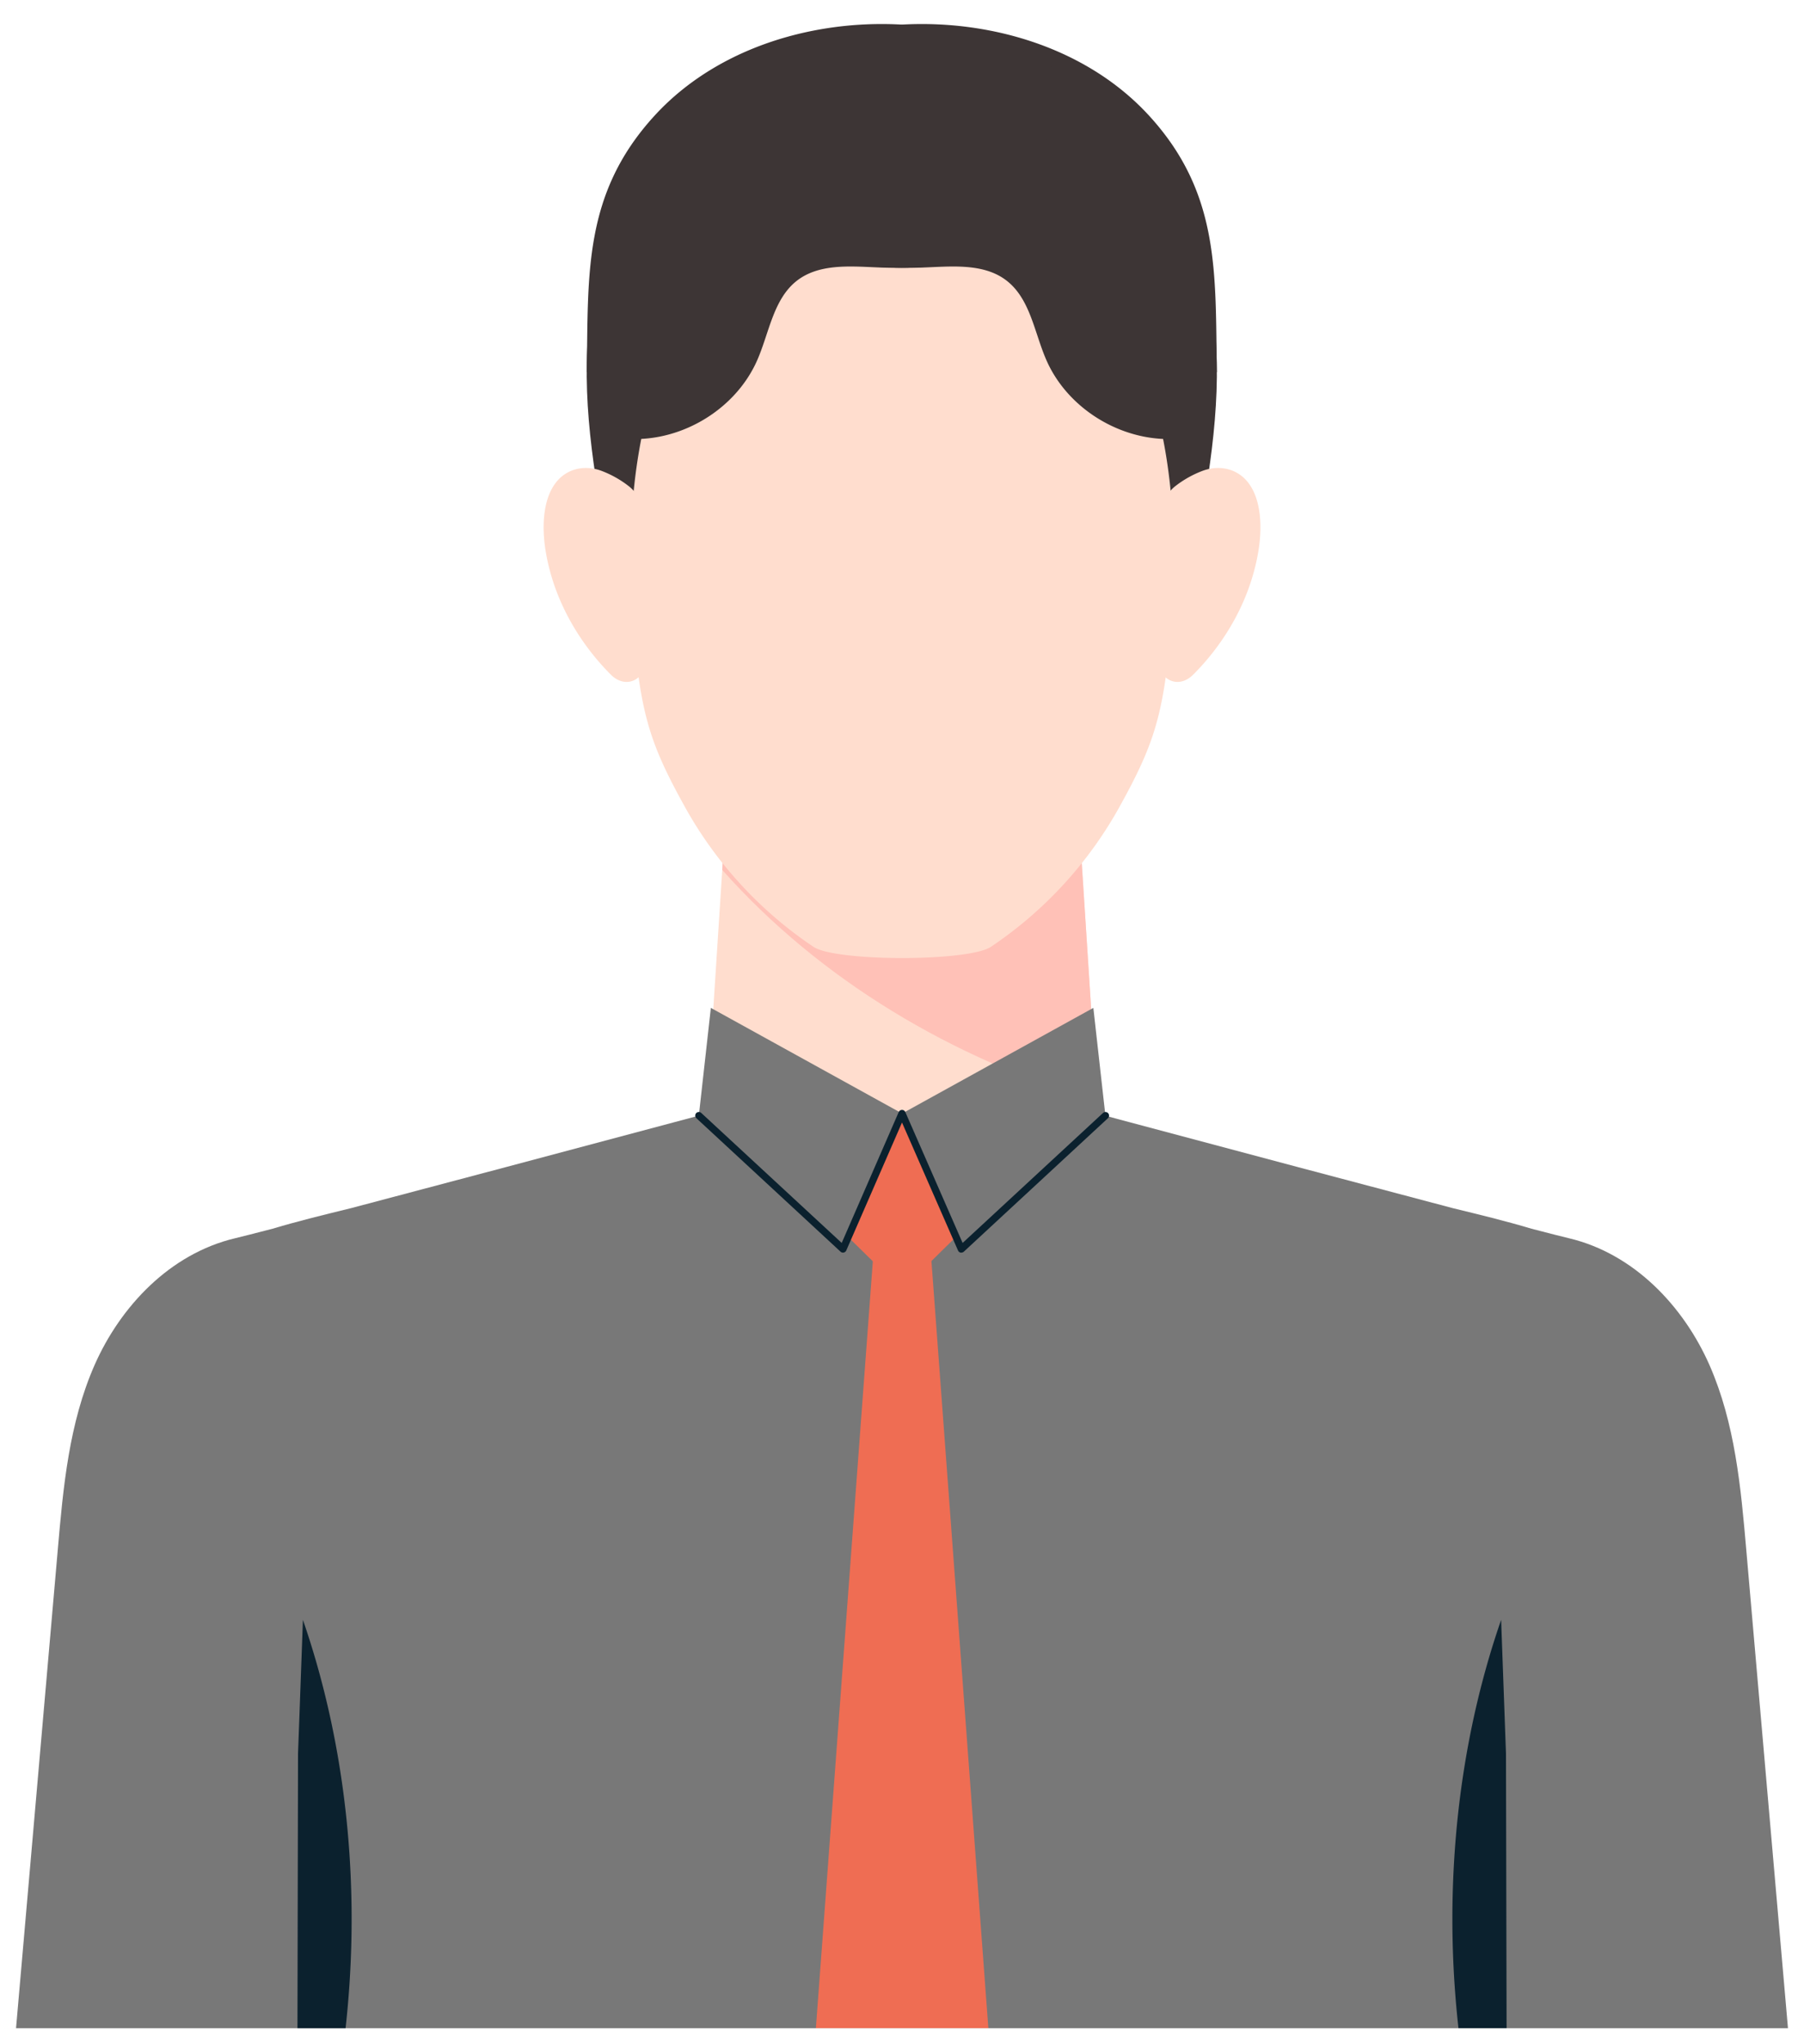 <svg xmlns="http://www.w3.org/2000/svg" width="45" height="51" fill="none"><path fill="#787878" d="M43.561 38.677c-.136-1.57-.28-3.169-.92-4.624-.642-1.456-1.872-2.772-3.5-3.16-.173-.041-.498-.124-.94-.239-.65-.195-1.315-.355-1.962-.513-4.56-1.202-12.643-3.37-12.643-3.37l-.01.01-.032-.01c-.205.228-.57.442-1.054.643-.484-.201-.849-.414-1.054-.644l-.032.01-.01-.01s-8.083 2.168-12.643 3.37c-.647.159-1.31.319-1.961.514-.443.115-.768.198-.94.239-1.628.389-2.858 1.705-3.5 3.16-.64 1.455-.784 3.054-.92 4.624L.4 50.6H44.6z"/><path fill="#0B212E" d="M8.62 50.6c.326-2.926.123-5.898-.594-8.635a21 21 0 0 0-.47-1.553l-.088 2.426-.034.907L7.42 50.6h1.199M36.381 50.6c-.327-2.926-.124-5.898.593-8.635q.207-.79.471-1.553l.088 2.426q.016.454.033.907l.015 6.854h-1.199"/><path fill="#FFDDCE" d="m27.388 27.785-.023.017c-2.841 2.198-6.91 2.19-9.741-.02l.426-6.6 4.453-1.673v-.004l4.458 1.675.426 6.605"/><path fill="#FFC1B7" d="M18.016 21.703c2.448 2.752 5.74 4.71 9.353 5.786l-.408-6.31-4.458-1.675v.004l-4.454 1.674q-.018.26-.033.52"/><path fill="#EF6D53" d="m22.5 27.781-2.145 2.292 2.145 2.11 2.144-2.11z"/><path fill="#787878" d="m17.432 27.833 3.595 3.33 1.48-3.381-4.775-2.637z"/><path fill="#787878" d="m27.574 27.833-3.596 3.33-1.479-3.381 4.774-2.637z"/><path fill="#0B212E" d="M23.979 31.252q-.01 0-.018-.002a.09.09 0 0 1-.064-.053L22.5 28.005l-1.39 3.192a.09.09 0 0 1-.143.03l-3.595-3.329a.09.09 0 0 1-.006-.127.09.09 0 0 1 .127-.005l3.503 3.243 1.422-3.265a.09.09 0 0 1 .082-.054.09.09 0 0 1 .083.054l1.429 3.265 3.503-3.243a.09.09 0 0 1 .126.005.09.09 0 0 1-.005.127l-3.595 3.33a.1.1 0 0 1-.062.023"/><path fill="#EF6D53" d="M24.654 50.598h-4.302l1.488-20.044h1.327z"/><path fill="#3D3535" d="M30.315 8.325c-.149-1.769-.907-3.561-2.261-4.755-1.506-1.327-3.605-1.525-5.53-1.552-1.567-.022-3.174.203-4.61.854-2.113.957-3.055 3.248-3.24 5.453-.16 1.916.203 3.832.564 5.72 0 0 7.249.478 7.249.48h.018l7.248-.48c.36-1.887.722-3.803.563-5.719z"/><path fill="#FFDDCE" d="M28.711 9.762c-.728-2.304-2.253-4.001-3.936-4.378a3 3 0 0 0-.628-.075c-.56-.009-2.726-.009-3.285 0q-.316.007-.628.075c-1.683.377-3.208 2.074-3.936 4.378-.616 1.95-.668 4.206-.461 6.34.176 1.814.437 2.557 1.215 3.97a10.1 10.1 0 0 0 3.24 3.55c.553.372 3.872.372 4.425 0a10.1 10.1 0 0 0 3.24-3.55c.778-1.413 1.038-2.156 1.214-3.97.208-2.134.156-4.39-.46-6.34"/><path fill="#FFDDCE" d="M16.114 13.04c-.027-.389-.193-.736-.448-.925a2.6 2.6 0 0 0-.672-.372c-.393-.142-.852-.072-1.14.313-.32.43-.34 1.12-.24 1.712.212 1.249.867 2.307 1.626 3.066.137.137.309.204.477.17.423-.088.482-.681.485-1.166a38 38 0 0 0-.088-2.799M28.888 13.04c.026-.389.194-.736.447-.925a2.6 2.6 0 0 1 .672-.372c.392-.142.852-.072 1.14.313.32.43.341 1.12.24 1.712-.212 1.249-.866 2.307-1.626 3.066-.137.137-.308.204-.476.17-.423-.088-.483-.681-.486-1.166a38 38 0 0 1 .088-2.799"/><path fill="#3D3535" d="M30.354 9.285c-.042-2.446.092-4.447-1.685-6.393C26.903.957 23.994.288 21.482.731c-.64.114-3.854.772-2.899 1.934a1 1 0 0 0 .129.124c.205.163.353.57.092.84-.382.394-.245 1.068.062 1.524.446.664 1.175 1.099 1.941 1.316.767.218 1.577.235 2.373.199.665-.03 1.397-.077 1.925.33.595.457.695 1.296.996 1.985.577 1.32 2.091 2.156 3.51 1.936-.047-.244.422-1.62.745-1.636z"/><path fill="#3D3535" d="M14.637 9.285c.04-2.446-.092-4.447 1.685-6.393C18.088.957 20.997.288 23.509.731c.641.114 3.854.772 2.899 1.934a1 1 0 0 1-.129.124c-.206.163-.353.57-.092.84.381.394.245 1.068-.062 1.524-.446.664-1.174 1.099-1.942 1.316-.766.218-1.576.235-2.372.199-.665-.03-1.396-.077-1.926.33-.594.457-.694 1.296-.995 1.985-.577 1.32-2.091 2.156-3.51 1.936.046-.244-.423-1.62-.745-1.636z"/></svg>